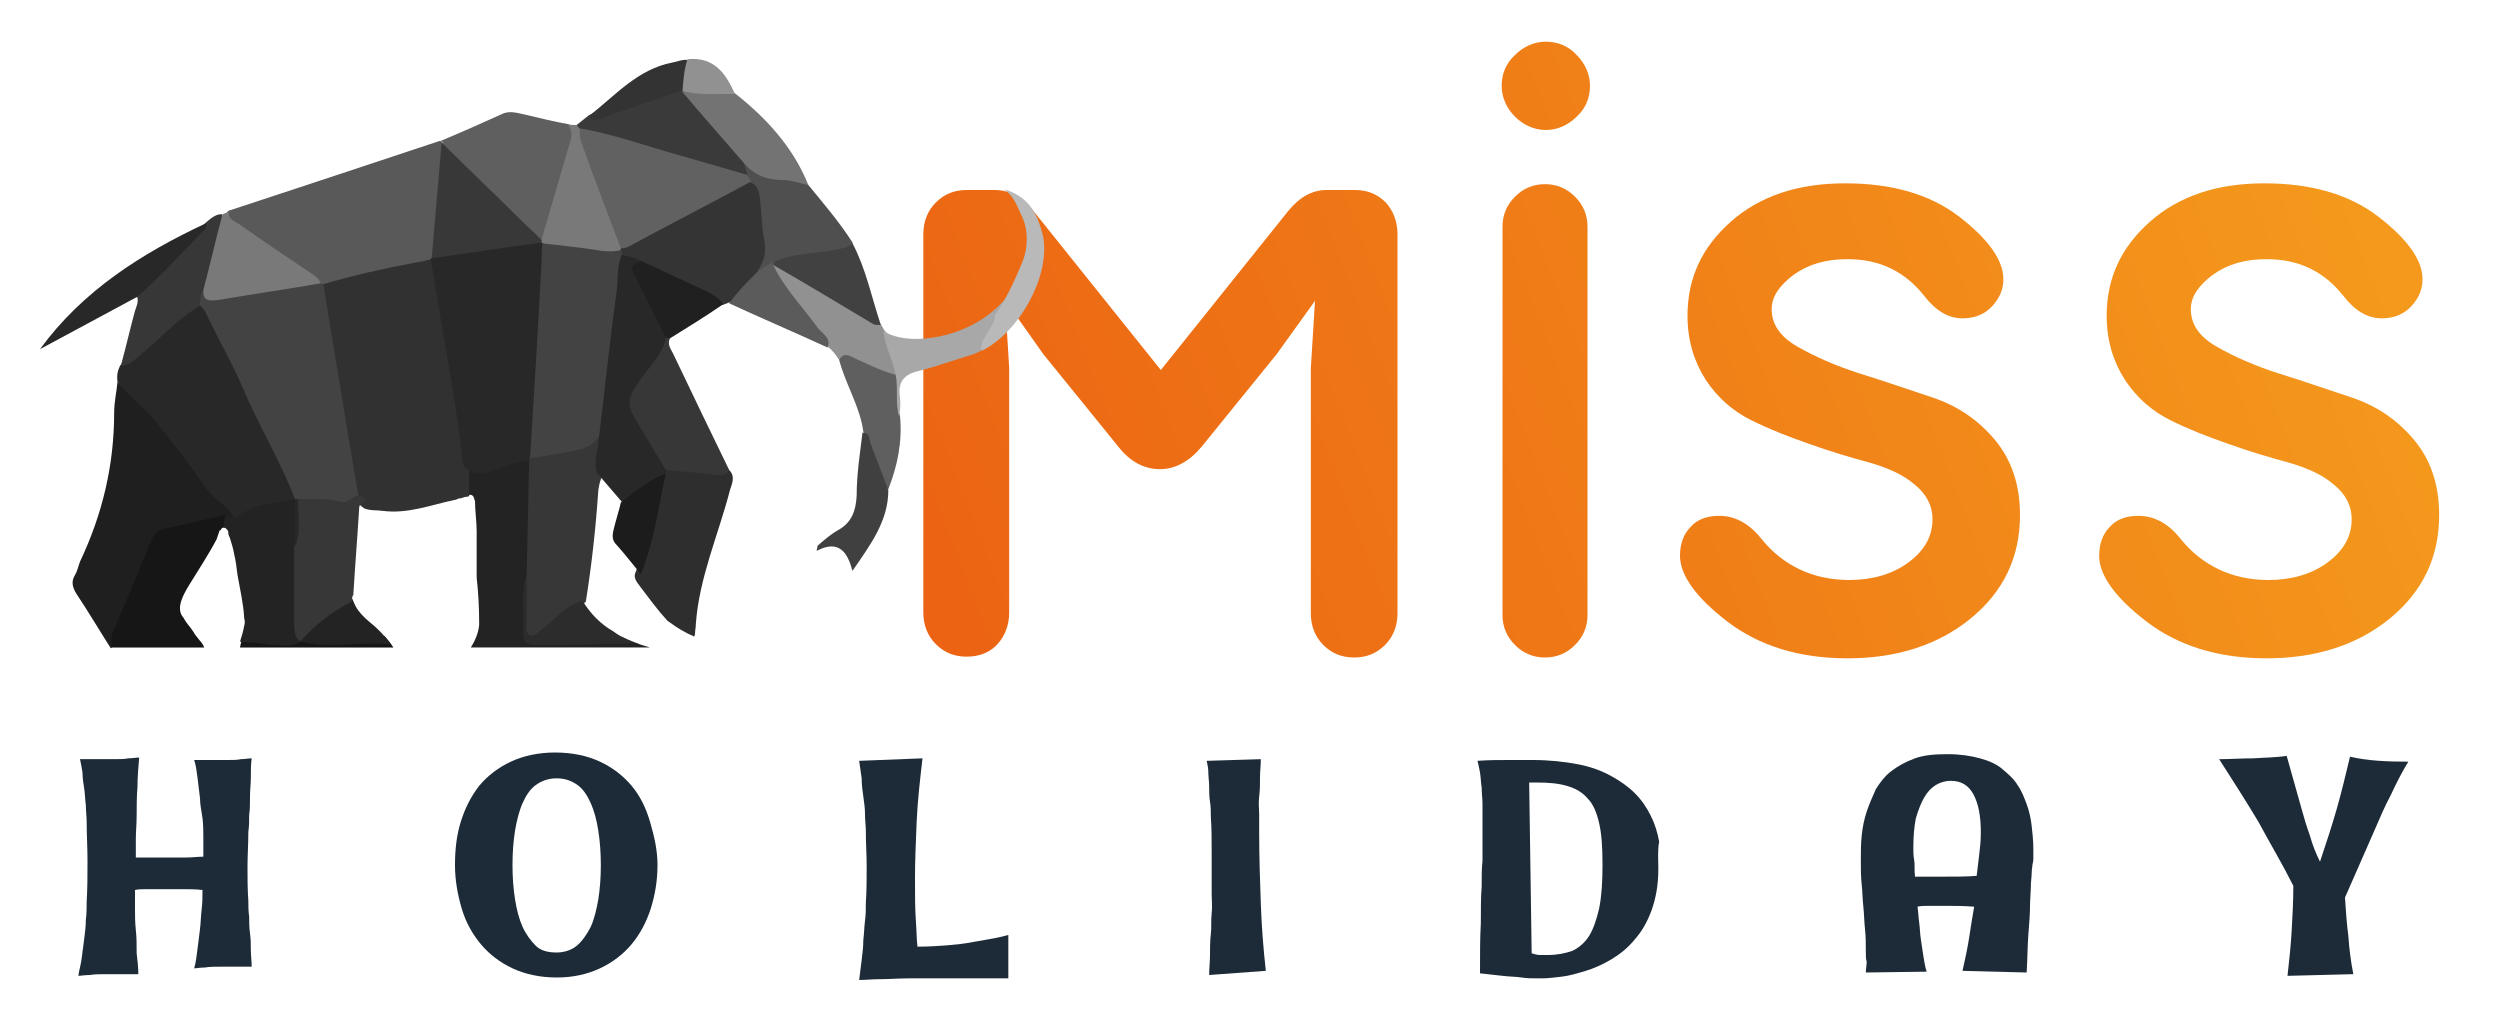 <?xml version="1.0" encoding="utf-8"?>
<!-- Generator: Adobe Illustrator 28.2.0, SVG Export Plug-In . SVG Version: 6.00 Build 0)  -->
<svg version="1.1" id="katman_1" xmlns="http://www.w3.org/2000/svg" xmlns:xlink="http://www.w3.org/1999/xlink" x="0px" y="0px"
	 viewBox="0 0 300 124.2" style="enable-background:new 0 0 300 124.2;" xml:space="preserve">
<style type="text/css">
	.st0{fill:#1D2B39;}
	.st1{fill:url(#SVGID_1_);}
	.st2{fill:url(#SVGID_00000170273552462902492780000005819638165847088272_);}
	.st3{fill:url(#SVGID_00000047037129659334103950000011372656034142016660_);}
	.st4{fill:url(#SVGID_00000065047552941663212690000000964805463014357931_);}
	.st5{fill:url(#SVGID_00000075842690390679441340000006330899664576128434_);}
	.st6{fill:#595959;}
	.st7{fill:#282828;}
	.st8{fill:#1F1F1F;}
	.st9{fill:#232323;}
	.st10{fill:#343434;}
	.st11{fill:#161616;}
	.st12{fill:#5F5F5F;}
	.st13{fill:#2E2E2E;}
	.st14{fill:#373737;}
	.st15{fill:#3A3A3A;}
	.st16{fill:#797979;}
	.st17{fill:#4F4F4F;}
	.st18{fill:#737373;}
	.st19{fill:#919191;}
	.st20{fill:#414141;}
	.st21{fill:#404040;}
	.st22{fill:#202020;}
	.st23{fill:#A8A8A8;}
	.st24{fill:#5B5B5B;}
	.st25{fill:#B9B9B9;}
	.st26{fill:#333333;}
	.st27{fill:#313131;}
	.st28{fill:#434343;}
	.st29{fill:#383838;}
	.st30{fill:#2C2C2C;}
	.st31{fill:#616161;}
	.st32{fill:#1C1C1C;}
</style>
<g>
	<path class="st0" d="M16.6,116.9c-1.5,0-2.7,0-3.6,0s-1.7,0-2.2,0.1c-0.6,0-1.1,0.1-1.4,0.1c0.1-0.7,0.3-1.3,0.4-2.1
		c0.1-0.7,0.2-1.5,0.3-2.3s0.2-1.5,0.2-2.3c0.1-0.8,0.1-1.5,0.1-2.2c0.1-1.6,0.1-3.2,0.1-4.9c0-1.6-0.1-3.2-0.1-4.7
		c0-0.6-0.1-1.3-0.1-2c-0.1-0.7-0.1-1.4-0.2-2s-0.2-1.3-0.2-1.9c-0.1-0.6-0.2-1.2-0.3-1.6h1.7c0.9,0,1.7,0,2.4,0s1.2,0,1.7-0.1
		c0.5,0,1-0.1,1.3-0.1c-0.1,1.2-0.2,2.3-0.2,3.5c-0.1,1.2-0.1,2.3-0.1,3.4c0,1.1-0.1,2-0.1,2.9c0,0.9,0,1.6,0,2.2c0.6,0,1.1,0,1.6,0
		c0.5,0,1,0,1.5,0c1.1,0,2,0,2.9,0c0.8,0,1.5-0.1,2.1-0.1c0-0.1,0-0.3,0-0.8c0-0.4,0-1,0-1.6c0-0.7,0-1.4-0.1-2.2S24,96.6,24,95.8
		c-0.1-0.8-0.2-1.7-0.3-2.5s-0.2-1.5-0.4-2.1H25c0.9,0,1.6,0,2.3,0s1.2,0,1.6-0.1c0.5,0,0.9-0.1,1.3-0.1c-0.1,0.8-0.1,1.5-0.1,2.3
		c0,0.8-0.1,1.5-0.1,2.3c0,0.8,0,1.5-0.1,2.2c0,0.7,0,1.4-0.1,2c0,1.5-0.1,2.9-0.1,4.2c0,1.3,0,2.7,0.1,4.1c0,0.6,0,1.2,0.1,1.9
		c0,0.7,0,1.3,0.1,2s0.1,1.4,0.1,2s0.1,1.3,0.1,2c-1.4,0-2.6,0-3.5,0c-0.9,0-1.6,0-2.1,0.1c-0.6,0-1,0.1-1.3,0.1
		c0.2-0.7,0.3-1.5,0.4-2.3c0.1-0.8,0.2-1.6,0.3-2.4c0.1-0.8,0.1-1.6,0.2-2.4s0.1-1.6,0.1-2.3c-0.8-0.1-1.6-0.1-2.4-0.1
		c-0.8,0-1.5,0-2.2,0c-0.7,0-1.4,0-2,0c-0.6,0-1.1,0-1.5,0.1c0,0.6,0,1.4,0,2.2c0,0.8,0,1.7,0.1,2.6s0.1,1.8,0.1,2.8
		C16.5,115.2,16.6,116.1,16.6,116.9z"/>
	<path class="st0" d="M78.9,103.8c0,1.9-0.3,3.6-0.8,5.2s-1.3,3.1-2.3,4.3c-1,1.2-2.3,2.2-3.8,2.9c-1.5,0.7-3.2,1.1-5.2,1.1
		c-2,0-3.8-0.4-5.3-1.1c-1.5-0.7-2.8-1.7-3.8-2.9c-1-1.2-1.8-2.6-2.3-4.3s-0.8-3.4-0.8-5.2c0-1.9,0.2-3.6,0.7-5.2
		c0.5-1.6,1.2-3,2.2-4.3c1-1.2,2.3-2.2,3.8-2.9c1.5-0.7,3.3-1.1,5.3-1.1c2.1,0,3.9,0.4,5.4,1.1c1.5,0.7,2.8,1.7,3.8,2.9
		c1,1.2,1.7,2.6,2.2,4.3S78.9,102,78.9,103.8z M72.1,103.8c0-1.4-0.1-2.8-0.3-4.1c-0.2-1.3-0.5-2.4-0.9-3.3s-0.9-1.7-1.6-2.2
		c-0.7-0.5-1.5-0.8-2.5-0.8c-1,0-1.8,0.3-2.5,0.8s-1.2,1.3-1.6,2.2c-0.4,0.9-0.7,2.1-0.9,3.3c-0.2,1.3-0.3,2.6-0.3,4.1
		c0,1.5,0.1,2.8,0.3,4.1c0.2,1.3,0.5,2.4,0.9,3.3c0.4,0.9,1,1.7,1.6,2.3s1.5,0.8,2.5,0.8c0.9,0,1.8-0.3,2.4-0.8s1.2-1.3,1.7-2.3
		c0.4-0.9,0.7-2.1,0.9-3.3C72,106.6,72.1,105.3,72.1,103.8z"/>
	<path class="st0" d="M121,117.4c-1.2,0-2.4,0-3.5,0c-1.1,0-2.1,0-3.1,0c-2,0-3.7,0-5.1,0c-1.4,0-2.6,0.1-3.5,0.1
		c-1.1,0-2,0.1-2.7,0.1c0.1-0.8,0.2-1.6,0.3-2.4s0.2-1.6,0.2-2.4c0.1-0.8,0.1-1.5,0.2-2.3c0.1-0.7,0.1-1.4,0.1-2.1
		c0.1-1.5,0.1-3,0.1-4.4c0-1.4-0.1-2.8-0.1-4.3c0-0.6-0.1-1.3-0.1-2s-0.1-1.4-0.2-2.1c-0.1-0.7-0.2-1.4-0.2-2.2
		c-0.1-0.7-0.2-1.4-0.3-2.1l7.6-0.3c-0.3,2.6-0.6,5.2-0.7,7.6c-0.1,2.4-0.2,4.7-0.2,6.7c0,2,0,3.7,0.1,5.1c0.1,1.4,0.1,2.5,0.2,3.2
		h0.1c1.3,0,2.7-0.1,3.9-0.2c1.3-0.1,2.4-0.3,3.5-0.5c1.2-0.2,2.3-0.4,3.4-0.7c0,0.1,0,0.3,0,0.5c0,0.2,0,0.4,0,0.6s0,0.6,0,1
		s0,0.8,0,1.3C121,116.3,121,116.8,121,117.4z"/>
	<path class="st0" d="M151.9,116.5l-6.8,0.5c0-0.8,0.1-1.6,0.1-2.4s0-1.7,0.1-2.5s0-1.7,0.1-2.5s0-1.6,0-2.3c0-1.7,0-3.4,0-5
		c0-1.5,0-2.9-0.1-4.3c0-0.6,0-1.2-0.1-1.8s-0.1-1.2-0.1-1.8c0-0.6-0.1-1.2-0.1-1.7s-0.1-1-0.2-1.4l6.5-0.2c0,0.7-0.1,1.5-0.1,2.2
		c0,0.8,0,1.5-0.1,2.3s0,1.5,0,2.2c0,0.7,0,1.3,0,2c0,3,0.1,5.9,0.2,8.7S151.6,113.8,151.9,116.5z"/>
	<path class="st0" d="M199,104.3c0,1.9-0.3,3.5-0.8,4.9c-0.5,1.4-1.2,2.6-2,3.5c-0.8,1-1.8,1.8-2.8,2.4c-1,0.6-2.1,1.1-3.1,1.4
		s-2,0.6-2.9,0.7c-0.9,0.1-1.7,0.2-2.2,0.2c-0.1,0-0.4,0-0.9,0c-0.5,0-1.1,0-1.7-0.1s-1.5-0.1-2.3-0.2c-0.9-0.1-1.8-0.2-2.7-0.3
		c0-2.3,0-4.3,0.1-6c0-1.7,0-3.2,0.1-4.4c0-1.2,0-2.2,0.1-3.1c0-0.8,0-1.5,0-2.1c0-0.6,0-1.1,0-1.5c0-0.4,0-0.8,0-1.2
		c0-0.6,0-1.3,0-2c0-0.7-0.1-1.3-0.1-2c-0.1-0.6-0.1-1.2-0.2-1.8c-0.1-0.6-0.2-1-0.3-1.4c1.3-0.1,2.6-0.1,3.7-0.1c1.1,0,2.1,0,2.9,0
		c2,0,3.8,0.2,5.4,0.5c1.6,0.3,2.9,0.8,4,1.4s2.1,1.3,2.9,2.1c0.8,0.8,1.4,1.7,1.9,2.7c0.5,1,0.8,2,1,3.1
		C198.9,102,199,103.2,199,104.3z M192.3,103.8c0-2.1-0.1-3.7-0.4-5c-0.3-1.3-0.7-2.3-1.4-3c-0.6-0.7-1.4-1.2-2.5-1.5
		c-1-0.3-2.2-0.4-3.7-0.4h-0.8l0.3,20.5c0.3,0.1,0.7,0.2,1,0.2s0.6,0,0.9,0c1.2,0,2.1-0.2,3-0.5c0.8-0.4,1.5-1,2-1.8
		c0.5-0.8,0.9-2,1.2-3.3C192.2,107.5,192.3,105.8,192.3,103.8z"/>
	<path class="st0" d="M223.9,114.2c0-0.9,0-1.8-0.1-2.7c-0.1-0.9-0.1-1.8-0.2-2.7c-0.1-0.9-0.1-1.8-0.2-2.7
		c-0.1-0.9-0.1-1.8-0.1-2.8c0-1,0-2,0.1-3c0.1-1,0.3-2,0.6-2.9c0.3-0.9,0.7-1.8,1.1-2.7c0.5-0.8,1.1-1.6,1.9-2.2
		c0.8-0.6,1.7-1.1,2.8-1.5c1.1-0.4,2.4-0.5,4-0.5c1.4,0,2.7,0.2,3.8,0.5c1.1,0.3,2,0.7,2.7,1.3s1.4,1.2,1.8,1.9
		c0.5,0.7,0.8,1.5,1.1,2.3c0.3,0.8,0.5,1.7,0.6,2.6c0.1,0.9,0.2,1.8,0.2,2.7c0,0.2,0,0.4,0,0.6c0,0.2,0,0.4,0,0.6
		c0,0.2,0,0.4-0.1,0.7c0,0.3-0.1,0.6-0.1,1.1c0,0.4-0.1,1-0.1,1.6s-0.1,1.5-0.1,2.4s-0.1,2.1-0.2,3.4c-0.1,1.3-0.1,2.8-0.2,4.5
		l-7.7-0.2c0.3-1.3,0.6-2.7,0.8-4c0.2-1.3,0.4-2.6,0.6-3.7c-1.3-0.1-2.6-0.1-3.7-0.1c-0.6,0-1.1,0-1.7,0c-0.5,0-1,0-1.4,0.1
		c0.1,0.6,0.1,1.2,0.2,1.9c0.1,0.7,0.1,1.4,0.2,2c0.1,0.7,0.2,1.4,0.3,2s0.2,1.3,0.4,1.9l-7.3,0.1c0-0.4,0.1-0.9,0.1-1.3
		C223.9,115.1,223.9,114.7,223.9,114.2z M229.8,105.2c0.5,0,1,0,1.5,0s1,0,1.5,0c1.8,0,3.3,0,4.4-0.1c0.1-0.8,0.2-1.7,0.3-2.5
		c0.1-0.8,0.2-1.7,0.2-2.7c0-2-0.3-3.5-0.9-4.6c-0.6-1.1-1.5-1.6-2.7-1.6c-0.7,0-1.3,0.2-1.8,0.5s-1,0.8-1.4,1.5
		c-0.4,0.7-0.7,1.5-1,2.5c-0.2,1-0.3,2.2-0.3,3.5c0,0.5,0,1,0.1,1.5S229.7,104.4,229.8,105.2z"/>
	<path class="st0" d="M289,91.4c-0.8,1.3-1.5,2.7-2.1,4c-0.7,1.3-1.3,2.7-1.9,4.1c-0.6,1.4-1.2,2.7-1.8,4.1
		c-0.6,1.4-1.2,2.7-1.8,4.1c0.1,1.6,0.2,3.1,0.4,4.6c0.1,1.5,0.3,3.1,0.6,4.6l-7.9,0.2c0.2-1.8,0.4-3.6,0.5-5.4
		c0.1-1.8,0.2-3.6,0.2-5.4c-1.3-2.6-2.8-5.1-4.2-7.7c-1.5-2.5-3.1-5-4.7-7.5c1.3,0,2.6-0.1,4.1-0.1c1.4-0.1,2.8-0.1,4-0.3
		c0.3,1.1,0.6,2.1,0.9,3.2c0.3,1.1,0.6,2.1,0.9,3.2s0.6,2.1,1,3.2c0.3,1.1,0.7,2.1,1.2,3.1c0.7-2.1,1.4-4.2,2-6.3
		c0.6-2.1,1.1-4.2,1.6-6.3C284.1,91.3,286.5,91.4,289,91.4z"/>
</g>
<g>
	<g>
		<g>
			<g>
				<linearGradient id="SVGID_1_" gradientUnits="userSpaceOnUse" x1="273.096" y1="-0.847" x2="96.027" y2="67.554">
					<stop  offset="0" style="stop-color:#F4991C"/>
					<stop  offset="1" style="stop-color:#EB5F12"/>
				</linearGradient>
				<path class="st1" d="M167.7,28.1v45.5c0,1.5-0.5,2.8-1.5,3.8c-1,1-2.2,1.5-3.7,1.5c-1.5,0-2.7-0.5-3.7-1.5c-1-1-1.5-2.3-1.5-3.8
					V44.2l0.5-8.1l-4.6,6.4l-9,11.1c-1.5,1.8-3.2,2.7-5,2.7c-1.9,0-3.6-0.9-5-2.7l-9-11.1l-4.6-6.5l0.5,8.1v29.4
					c0,1.5-0.5,2.8-1.4,3.8c-0.9,1-2.2,1.5-3.7,1.5c-1.5,0-2.7-0.5-3.7-1.5c-1-1-1.5-2.3-1.5-3.8V28.1c0-1.5,0.5-2.8,1.5-3.8
					c1-1,2.2-1.5,3.7-1.5h3.4c1.7,0,3.2,0.8,4.6,2.5l15.3,19.1l15.3-19.1c1.4-1.7,2.9-2.5,4.6-2.5h3.4c1.5,0,2.7,0.5,3.7,1.5
					C167.2,25.3,167.7,26.6,167.7,28.1z"/>
				
					<linearGradient id="SVGID_00000050637966329412202520000009570086920303756474_" gradientUnits="userSpaceOnUse" x1="278.972" y1="14.364" x2="101.903" y2="82.765">
					<stop  offset="0" style="stop-color:#F4991C"/>
					<stop  offset="1" style="stop-color:#EB5F12"/>
				</linearGradient>
				<path style="fill:url(#SVGID_00000050637966329412202520000009570086920303756474_);" d="M180.3,27.2c0-1.4,0.5-2.6,1.5-3.6
					c1-1,2.2-1.5,3.6-1.5c1.4,0,2.6,0.5,3.6,1.5c1,1,1.5,2.2,1.5,3.6v46.6c0,1.4-0.5,2.6-1.5,3.6c-1,1-2.2,1.5-3.6,1.5
					c-1.4,0-2.6-0.5-3.6-1.5c-1-1-1.5-2.2-1.5-3.6V27.2z"/>
				
					<linearGradient id="SVGID_00000162314432645816978530000015336171817312649150_" gradientUnits="userSpaceOnUse" x1="283.689" y1="26.576" x2="106.62" y2="94.976">
					<stop  offset="0" style="stop-color:#F4991C"/>
					<stop  offset="1" style="stop-color:#EB5F12"/>
				</linearGradient>
				<path style="fill:url(#SVGID_00000162314432645816978530000015336171817312649150_);" d="M221.9,69.6c2.8,0,5.2-0.7,7.1-2.1
					c1.9-1.4,2.9-3.1,2.9-5.2c0-1.6-0.7-3-2.2-4.2c-1.4-1.2-3.3-2-5.4-2.6c-2.2-0.6-4.6-1.3-7.1-2.2c-2.6-0.9-4.9-1.8-7.1-2.9
					c-2.2-1.1-4-2.7-5.4-4.8c-1.4-2.2-2.2-4.7-2.2-7.7c0-4.5,1.7-8.2,5.2-11.3c3.5-3.1,8.1-4.6,13.7-4.6c5.6,0,10.2,1.3,13.7,4
					c3.5,2.7,5.3,5.2,5.3,7.5c0,1.2-0.4,2.2-1.3,3.2c-0.9,1-2.1,1.5-3.6,1.5c-1.7,0-3.2-0.9-4.6-2.7c-2.3-2.9-5.3-4.4-9.2-4.4
					c-2.6,0-4.7,0.6-6.5,1.9c-1.7,1.3-2.6,2.6-2.6,4.1c0,1.8,1,3.3,3.1,4.5c2.1,1.2,4.6,2.3,7.4,3.2c2.9,0.9,5.8,1.9,8.8,2.9
					c3,1,5.5,2.7,7.5,5.1c2,2.4,3,5.4,3,9c0,5.1-2,9.2-5.9,12.4c-3.9,3.2-8.9,4.8-14.8,4.8c-5.8,0-10.6-1.5-14.4-4.4
					c-3.8-2.9-5.7-5.6-5.7-7.9c0-1.4,0.4-2.6,1.3-3.5c0.8-0.9,2-1.3,3.4-1.3c1.9,0,3.6,0.9,5.1,2.8C214,67.9,217.6,69.6,221.9,69.6z
					"/>
				
					<linearGradient id="SVGID_00000039131727639975870460000012465855325212019126_" gradientUnits="userSpaceOnUse" x1="290.221" y1="43.484" x2="113.152" y2="111.885">
					<stop  offset="0" style="stop-color:#F4991C"/>
					<stop  offset="1" style="stop-color:#EB5F12"/>
				</linearGradient>
				<path style="fill:url(#SVGID_00000039131727639975870460000012465855325212019126_);" d="M272.2,69.6c2.8,0,5.2-0.7,7.1-2.1
					c1.9-1.4,2.9-3.1,2.9-5.2c0-1.6-0.7-3-2.2-4.2c-1.4-1.2-3.3-2-5.4-2.6c-2.2-0.6-4.6-1.3-7.1-2.2c-2.6-0.9-4.9-1.8-7.1-2.9
					c-2.2-1.1-4-2.7-5.4-4.8c-1.4-2.2-2.2-4.7-2.2-7.7c0-4.5,1.7-8.2,5.2-11.3c3.5-3.1,8.1-4.6,13.7-4.6c5.6,0,10.2,1.3,13.7,4
					c3.5,2.7,5.3,5.2,5.3,7.5c0,1.2-0.4,2.2-1.3,3.2c-0.9,1-2.1,1.5-3.6,1.5c-1.7,0-3.2-0.9-4.6-2.7c-2.3-2.9-5.3-4.4-9.2-4.4
					c-2.6,0-4.7,0.6-6.5,1.9c-1.7,1.3-2.6,2.6-2.6,4.1c0,1.8,1,3.3,3.1,4.5c2.1,1.2,4.6,2.3,7.4,3.2c2.9,0.9,5.8,1.9,8.8,2.9
					c3,1,5.5,2.7,7.5,5.1c2,2.4,3,5.4,3,9c0,5.1-2,9.2-5.9,12.4c-3.9,3.2-8.9,4.8-14.8,4.8c-5.8,0-10.6-1.5-14.4-4.4
					c-3.8-2.9-5.7-5.6-5.7-7.9c0-1.4,0.4-2.6,1.3-3.5c0.8-0.9,2-1.3,3.4-1.3c1.9,0,3.6,0.9,5.1,2.8
					C264.3,67.9,267.9,69.6,272.2,69.6z"/>
			</g>
			<g>
				
					<linearGradient id="SVGID_00000046300726714919900600000013611924477848503697_" gradientUnits="userSpaceOnUse" x1="265.455" y1="-20.627" x2="88.386" y2="47.773">
					<stop  offset="0" style="stop-color:#F4991C"/>
					<stop  offset="1" style="stop-color:#EB5F12"/>
				</linearGradient>
				<path style="fill:url(#SVGID_00000046300726714919900600000013611924477848503697_);" d="M181.8,14c-1-1-1.6-2.3-1.6-3.7
					c0-1.4,0.5-2.7,1.6-3.7c1-1,2.3-1.6,3.7-1.6c1.4,0,2.7,0.5,3.7,1.6c1,1,1.6,2.3,1.6,3.7c0,1.4-0.5,2.7-1.6,3.7
					c-1,1-2.3,1.6-3.7,1.6C184.1,15.6,182.8,15,181.8,14z"/>
			</g>
		</g>
	</g>
	<g>
		<path class="st6" d="M27.4,25.3c8.5-2.8,17-5.6,25.4-8.4C53,17,53,17,53.1,17.1c0.8,1.5,0.4,3.1,0.3,4.6c-0.2,3.1-0.3,6.3-1.3,9.3
			c-0.4,0.6-0.9,1.1-1.6,1.2c-3.8,0.7-7.6,1.9-11.5,2.4c-0.2,0.1-0.4,0.1-0.6,0c-3.4-2.3-6.9-4.4-10.2-6.9
			C27.5,27.2,26.1,26.7,27.4,25.3z"/>
		<path class="st7" d="M14.1,45.8c-0.1-0.7,0-1.3,0.3-1.9c2.2-2.8,4.9-4.9,7.6-7.1c0.6-0.5,1.3-0.8,2.1-0.6c1.2,0.4,1.7,1.5,2.2,2.5
			c2.8,5.2,5.1,10.7,7.7,16c0.5,1.1,1.2,2.1,1.6,3.2c0.2,0.7,0.5,1.3,0.1,2c-0.8,0.7-1.7,1.2-2.8,1.4c-1,0.2-2,0.4-2.9,1.2
			C29.6,63,28.8,63,28,62.7c-3.1-2-5.1-5-7.2-7.8c-1.8-2.4-3.5-5.1-6.1-6.8C13.8,47.5,14.7,46.5,14.1,45.8z"/>
		<path class="st8" d="M14.1,45.8c1.3,1.8,3.2,3,4.6,4.8c2,2.6,4.1,5.1,5.9,7.8c1,1.5,2.7,2.2,3.5,3.8c-0.3,0.5-0.8,0.3-1.2,0.4
			c-1.9,0.9-3.9,1.3-5.9,1.6c-1.1,0.2-1.8,0.9-2.3,2c-1.5,3.1-2.6,6.4-4,9.6c-0.3,0.8-0.7,1.5-1.4,2c-1.4-2.2-2.7-4.4-4.1-6.5
			c-0.5-0.8-0.7-1.5-0.2-2.3c0.3-0.5,0.4-1.1,0.6-1.6c2.7-5.7,4.1-11.6,4.1-17.9C13.7,48.2,14,47,14.1,45.8z"/>
		<path class="st9" d="M56.1,59.5c0.1,0,0.1,0,0.2-0.1c0.3-0.1,0.5,0.1,0.6,0.4c0,0,0,0,0,0.1c0,0.1,0.1,0.1,0.1,0.2
			c0,1.2,0.2,2.5,0.2,3.7c0,1.2,0,2.5,0,3.7v1.8c0.2,1.8,0.3,3.6,0.3,5.5c0,0.1,0,0.1,0,0.2c-0.1,1-0.5,1.9-1,2.7
			c7.2,0,14.3,0,21.5,0c-0.3-0.1-0.7-0.2-1-0.3c-0.8-0.3-1.6-0.6-2.4-1c-2.9,0-5.7,0-8.6,0c-1.5,0-2-0.5-2-2c0-1.9,0.1-3.8,0.1-5.7
			c0-2.5,0.1-4.9,0.3-7.4c0.2-2,0.4-4-0.3-6c-0.7-0.9-1.7-0.9-2.7-0.6c-1.4,0.4-2.8,1-4.4,1c-0.5,0-1,0.2-1.2,0.7
			c-0.4,0.9-0.4,2-0.6,3c0,0.1,0,0.2,0,0.3c0,0,0,0,0,0c0,0,0,0,0.1,0C55.5,59.6,55.8,59.6,56.1,59.5z"/>
		<path class="st10" d="M87.5,36.3c-0.3,0.1-0.5,0.2-0.8,0.3c-3.6-1-6.9-2.8-10.2-4.5c-0.7-0.6-1.6-0.7-2.2-1.3
			C74,30.6,74,30.3,74.1,30c0.1-0.2,0.2-0.4,0.3-0.5c3.1-2.4,6.8-3.9,10.3-5.7c1.9-1,3.7-2.3,5.9-2.4c0.8,0.3,1.4,0.8,1.5,1.6
			c0.1,3.3,1.5,6.6,0,9.8C90.5,33.9,89.6,36,87.5,36.3z"/>
		<path class="st11" d="M28.8,77.7c6.1,0,12.3,0,18.4,0c-0.3-0.5-0.7-1-1.1-1.4c-1.2,0.3-2.5-0.2-3.7-0.1c-2.1,0.2-4.2,0.5-6.3,0.2
			c-0.6,0-1.1,0.1-1.7,0.1c-1.8,0-3.5-0.2-5.2-0.6C29.1,76.6,28.9,77.1,28.8,77.7z"/>
		<path class="st11" d="M27,63.3c0.1-0.4,0.2-0.7,0.3-1.1c-0.1-0.2-0.1-0.3-0.3-0.4c-2.5,0.6-5,1.1-7.4,1.7c-0.9,0.2-1.3,1-1.7,1.9
			c-1.4,3.5-2.8,6.9-4.3,10.3c-0.3,0.7-0.3,1.3-0.2,2c3.7,0,7.4,0,11.1,0c-0.1-0.3-0.3-0.6-0.5-0.8c-0.3-0.4-0.6-0.7-0.8-1.1
			c-0.4-0.6-0.9-1.1-1.2-1.7c-1-1.1,0.1-2.9,0.7-3.9c1.1-1.8,2.3-3.6,3.3-5.5c0.1-0.3,0.2-0.6,0.3-0.9c0-0.1,0.1-0.2,0.2-0.2
			C26.6,63.3,26.8,63.3,27,63.3z"/>
		<path class="st12" d="M52.9,16.9c2.4-1,4.9-2.1,7.3-3.2c1-0.5,2-0.1,3,0.1c1.7,0.4,3.3,0.8,5,1.1c0.6,0.4,1.3,0.5,1.1,1.6
			c-0.8,3.8-1.7,7.6-3,11.3c-0.1,0.4-0.5,0.6-0.7,0.9c-1.4,0.7-2.2-0.5-3-1.2c-2.2-2-4.1-4.3-6.4-6.2c-1.4-1.2-2.5-2.5-3.1-4.3
			C52.9,17,52.9,17,52.9,16.9z"/>
		<path class="st13" d="M87.5,56.4c-2.2-0.8-4.6-0.5-6.9-0.8c-0.4-0.1-0.8,0.3-1.1,0.6c-0.1,0.2-0.2,0.3-0.2,0.5
			c-0.8,2.4-1.5,4.8-2,7.2c-0.3,1.6-0.4,3.2-1,4.7c-0.4,0.8,0.2,1.3,0.6,1.9c1,1.3,2,2.7,3.2,4c0,0,0,0,0,0c0.7,0.5,1.4,1,2.2,1.4
			c0.3,0.2,0.7,0.3,1,0.5c0-0.1,0.1-0.2,0.1-0.3c0-0.4,0.1-0.8,0.1-1.2c0.4-5.6,2.7-10.7,4.1-16.1C87.8,58.1,88.3,57.2,87.5,56.4z"
			/>
		<path class="st14" d="M87.5,56.4c-0.4,0.6-0.9,0.7-1.6,0.6c-2-0.3-4-0.4-6-0.6c-2-0.7-5.7-6.7-5.3-8.7c0.1-0.6,0.4-1.2,0.8-1.7
			c1.5-1.9,2.6-4.2,4.5-5.7c0.2,0,0.4,0.1,0.5,0.3c-0.4,0.8,0.2,1.4,0.5,2.1C83.1,47.3,85.3,51.9,87.5,56.4z"/>
		<path class="st15" d="M69.2,15c0.5-0.4,1-0.8,1.5-1.2c3-1.2,6.1-2.4,9.2-3.3c0.7-0.2,1.3-0.4,2-0.1c3.3,2.6,5.8,5.9,8.5,8.9
			c0.2,0.8,0.4,1.7-0.6,2.2c-2.2,0.5-4.2-0.7-6.2-1.2c-4-1.1-7.9-2.3-11.8-3.4c-0.8-0.2-1.5-0.6-2.2-1C69.2,15.6,69.1,15.3,69.2,15z
			"/>
		<path class="st14" d="M24,36.7c-2.8,1.6-4.9,4.1-7.4,6.1c-0.6,0.5-1.2,1.1-2.1,1.1c0.6-2.2,1.1-4.4,1.7-6.6
			c0.2-0.6,0.5-1.2,0.2-1.8c-0.5-0.9,0.2-1.2,0.6-1.7c2.1-2.5,4.6-4.5,7.1-6.5c0.2-0.2,0.4-0.3,0.5-0.5c0.6-0.5,1.2-1.1,2-1.1
			c0.6,0.8,0.6,1.6,0.3,2.5c-0.5,2.3-1,4.5-1.8,6.8C24.9,35.6,24.6,36.3,24,36.7z"/>
		<path class="st16" d="M24.4,34.8c0.8-3,1.5-6.1,2.3-9.1c0.3-0.1,0.5-0.2,0.8-0.3c-0.2,0.9,0.6,1.1,1.2,1.5
			c2.7,1.9,5.5,3.8,8.2,5.6c0.6,0.4,1.3,0.8,1.6,1.5c-0.2,0.8-0.9,1-1.6,1.2c-3.5,0.7-7.1,1.4-10.6,1.7C24.4,37,24.2,36.6,24.4,34.8
			z"/>
		<path class="st17" d="M89.7,21.1c-0.1-0.5-0.3-1-0.4-1.5c0.1-0.1,0.2-0.2,0.3-0.2c2.4,1.2,5.3,0.8,7.4,2.8
			c1.8,2.2,3.7,4.4,5.3,6.9c0.1,1.2-0.7,1.5-1.8,1.7c-2.4,0.5-4.9,0.6-7.3,1.2c-0.7,0.3-1.3,1.5-2.3,0.5c0.8-1.1,1.1-2.3,0.8-3.7
			c-0.3-1.6-0.3-3.3-0.5-4.9c-0.1-0.8-0.2-1.6-1.1-2C89.8,21.7,89.5,21.6,89.7,21.1z"/>
		<path class="st16" d="M69.2,15c0.1,0.2,0.3,0.3,0.4,0.5c0.9,0.8,1.5,1.9,1.8,3c0.9,3.1,2.2,6,3.2,9c0.2,0.8,0.6,1.6-0.1,2.3l0,0.1
			c-0.7,1-1.6,1.2-2.8,1c-2.1-0.4-4.3-0.1-6.2-1.2c-0.2-0.1-0.4-0.2-0.5-0.4c-0.1-0.2-0.1-0.4,0-0.6c1.1-3.8,2.2-7.5,3.3-11.3
			c0.3-0.9,0.5-1.7-0.2-2.5C68.5,15,68.8,15,69.2,15z"/>
		<path class="st18" d="M97,22.2c-1-0.2-2.1-0.6-3.1-0.6c-1.9,0-3.4-0.6-4.6-2c-2.5-2.9-5.1-5.8-7.6-8.8c0.1-0.1,0.1-0.2,0.2-0.3
			c2.2-0.5,4.3-0.5,6.3,0.7C92,14.2,95.2,17.7,97,22.2z"/>
		<path class="st19" d="M100.7,43.2c-0.4-0.6-0.8-1.2-1.4-1.6c-2.4-2.2-4.3-4.8-6.2-7.4c-0.6-0.8-1.5-1.6-0.3-2.7
			c0.6-0.1,1.2,0,1.7,0.3c3.7,2.1,7.7,3.7,10.8,6.8c0.1,0.1,0.3,0.2,0.4,0.3c0.1,0.2,0.3,0.5,0.4,0.7c0.9,1,1.5,2.2,2,3.5
			c0.2,0.6,0.3,1.2-0.1,1.8c-0.6,0.8-1.3,0.8-2.3,0.5C103.9,44.9,102.4,43.8,100.7,43.2z"/>
		<path class="st12" d="M100.7,43.2c0.6-1.1,1.4-0.4,2.1-0.1c1.6,0.7,3.1,1.5,4.8,1.9c0.6,1.6-0.1,3.3,0.4,4.9
			c0.3,3.1-0.3,6-1.4,8.8c-2.1-0.9-2-3.1-2.5-4.9c-0.2-0.7,0-1.5-0.5-2C103.2,48.8,101.5,46.2,100.7,43.2z"/>
		<path class="st20" d="M105.7,39c-0.3,0-0.7,0-0.9-0.1c-4-2.4-8-4.8-12-7.1c-0.1-0.1-0.2-0.2-0.1-0.2c0-0.1,0.1-0.1,0.1-0.1
			c2.3-1.2,4.9-1,7.3-1.5c0.8-0.2,1.6-0.2,2.2-0.8C103.9,32.2,104.6,35.7,105.7,39z"/>
		<path class="st7" d="M24.7,26.8c0.2,0.5-0.2,0.8-0.5,1.1c-2.5,2.6-5,5.3-7.7,7.7c-3.9,2.1-7.8,4.2-11.7,6.3
			C9.9,34.9,17,30.4,24.7,26.8z"/>
		<path class="st21" d="M103.5,51.9c0.9,0,0.8,0.9,1,1.4c0.7,1.8,1.4,3.7,2.1,5.5c0,3.7-2.1,6.5-4.3,9.7c-0.6-2.2-1.6-3.8-4.3-2.4
			c0-0.2,0.1-0.4,0.1-0.6c0.8-0.7,1.6-1.4,2.5-1.9c1.6-0.9,2.1-2.3,2.2-4.1C102.8,56.9,103.2,54.4,103.5,51.9z"/>
		<path class="st22" d="M80.4,40.6c-0.2,0-0.3-0.1-0.5-0.1c-0.8,0.6-1.4,0.1-1.6-0.6c-0.8-2.3-2.2-4.4-3.1-6.7
			c-0.6-1.5,0-2.1,1.7-1.9c2.7,1.2,5.3,2.5,8,3.7c0.7,0.4,1.4,0.8,1.9,1.5C84.6,38,82.5,39.3,80.4,40.6z"/>
		<path class="st23" d="M107.9,50c-0.5-1.6-0.1-3.3-0.4-4.9c-0.3-1.8-1.3-3.5-1.5-5.4c2.9,2,10.6,1,14.7-3.9
			c1.1,0.1-0.6,2.8-0.9,3.5c-0.3,0.6-0.6,1.1-0.9,1.6c-0.6,1-1.6,1.5-2.7,1.8c-2,0.6-3.9,1.3-5.9,1.8c-1.8,0.4-2.6,1.3-2.3,3.2
			C108.1,48.5,108,49.3,107.9,50z"/>
		<path class="st24" d="M92.8,31.4c0,0.1,0,0.2,0,0.4c1.3,2.8,3.5,5,5.3,7.5c0.5,0.7,1.7,1.2,1.2,2.4c-3.9-1.8-7.9-3.5-11.8-5.3
			c1-1.4,2.2-2.6,3.4-3.8C91.5,32.1,92.2,31.8,92.8,31.4z"/>
		<path class="st25" d="M117.8,42.1c-0.5-1.1,1.8-3.2,1.6-4.3c1.4-2,2.4-4.2,3.3-6.4c0.7-1.7,0.7-3.9-0.1-5.5
			c-0.6-1.2-0.8-2.2-2.1-3.2c2.9,0.9,4,2.8,4.7,5.8C126,33.2,122.3,39.9,117.8,42.1z"/>
		<path class="st26" d="M81.7,10.9c-3.4,1.2-6.8,2.3-10.1,3.5c-0.5,0.2-0.7-0.2-0.9-0.5c3.1-2.4,5.8-5.6,10-6.4
			c0.6-0.1,1.2-0.4,1.8-0.3c0.9,1.4,0.6,2.7-0.6,3.8L81.7,10.9z"/>
		<path class="st19" d="M81.9,10.9c0.1-1.3,0.2-2.6,0.6-3.8c3.2-0.3,4.6,1.7,5.7,4.2C86.1,11.2,83.9,11.5,81.9,10.9z"/>
		<path class="st27" d="M54.5,60c0.2,0,0.3-0.1,0.4-0.1c0.1-0.1,0.2-0.1,0.3-0.1c0,0,0,0,0.1,0c0.3-0.1,0.5-0.2,0.8-0.2
			c0.1,0,0.1,0,0.2-0.1c0-1,0-2,0-3c0.2-1.5,0.1-2.9-0.1-4.3c-1-6.3-2.1-12.6-3.1-18.9c-0.1-0.9-0.4-1.6-1.1-2.1
			c-0.1,0-0.2-0.1-0.3-0.1c-0.6,0.2-1.2,0.3-1.8,0.4c-3.7,0.7-7.4,1.5-11.1,2.6c-0.7,1-0.6,2.2-0.4,3.3c0.8,5.3,1.6,10.6,2.5,15.9
			c0.4,2.1,0.3,4.3,1.4,6.2c0.4,0.6,0.8,1.1,1.4,1.5c0.7,0.3,1.5,0.2,2.2,0.3C48.9,61.7,51.7,60.6,54.5,60C54.5,60,54.5,60,54.5,60z
			"/>
		<path class="st28" d="M38.8,34.1c1,6.1,2,12.2,3,18.3c0.4,2.4,0.8,4.7,1.2,7.1c0.2,1.4-0.8,1.7-1.8,1.6c-1.7-0.2-3.5-0.1-5.2-0.6
			c-0.2-0.1-0.4-0.2-0.5-0.3c0-0.1-0.1-0.2-0.1-0.3c-1.7-4.5-4.3-8.7-6.2-13.2c-1.2-2.8-2.7-5.5-4.1-8.3c-0.3-0.6-0.5-1.3-1.1-1.7
			c0-0.7,0-1.3,0.4-1.9c-0.1,1.4,0.8,1.3,1.8,1.2c4.1-0.7,8.2-1.3,12.3-2C38.6,34,38.7,34,38.8,34.1z"/>
		<path class="st29" d="M65,28.8c0,0.1,0,0.2,0,0.4c-0.5,0.7-1.2,1.1-2,1.2c-3.1,0.5-6.1,1.1-9.2,1.3c-0.8,0.1-1.5,0.1-2-0.6
			c0,0,0-0.1,0-0.1c0.4-4.6,0.8-9.3,1.2-13.9c3.2,3.2,6.5,6.3,9.7,9.5C63.4,27.3,64.2,28,65,28.8z"/>
		<path class="st9" d="M35.4,59.9c-2.5,0.5-5.1,0.5-7.2,2.3c-0.4-0.1-0.8-0.3-1.2-0.4c0,0.1,0,0.2,0,0.3c-0.1,0.4-0.1,0.8-0.2,1.2
			c0.2,0,0.3,0.1,0.4,0.2c0.1,0.1,0.2,0.2,0.2,0.4c0,0,0,0,0,0.1c0,0,0,0.1,0,0.1c0.1,0.2,0.1,0.3,0.2,0.5c0.2,0.6,0.4,1.3,0.5,1.9
			c0.2,0.8,0.3,1.7,0.4,2.5c0.3,1.7,0.7,3.4,0.8,5.1c0,0,0,0.1,0,0.1c0.1,0.3,0.1,0.6,0,0.9c-0.1,0.6-0.3,1.3-0.5,1.9
			c1.3,0.1,2.6,0.2,3.9,0.4c1.1,0.1,2.3,0.2,3.3-0.3c0-0.1,0-0.2,0-0.3c0.4-3.7-0.1-7.5,0.4-11.3C36.6,63.5,36.9,61.5,35.4,59.9z"/>
		<path class="st7" d="M51.7,31c4.4-0.6,8.8-1.3,13.3-1.9c0,0,0,0,0,0c0.9,0.7,0.8,1.6,0.8,2.6c-0.3,6.3-0.9,12.6-1,18.9
			c0,1.5-0.3,2.9-0.8,4.2c-0.1,0.2-0.3,0.4-0.5,0.5c-1.4,0-2.7,0.6-4,1.1c-1.1,0.4-2.2,0.6-3.3,0c-0.5-0.3-0.7-0.7-0.7-1.2
			C54.6,47.1,52.9,39.1,51.7,31z"/>
		<path class="st14" d="M63.5,55.3c0-0.1,0-0.3,0-0.4c0.3-0.3,0.5-0.6,0.8-0.8c2.5-1.1,5.2-1.3,7.7-2.1c0.8,0.6,0.6,1.5,0.5,2.3
			c-0.2,0.9,0,1.9-0.2,2.8c-0.3,0.5-0.4,1.1-0.5,1.7c-0.3,4.5-0.8,9-1.5,13.4c-1.7,1.4-3.4,2.8-5.2,4C63.5,77.4,62.9,77,63,75
			c0-2-0.2-4,0.2-6C63.3,64.4,63.4,59.9,63.5,55.3z"/>
		<path class="st30" d="M73.5,75.7c-1.4-0.8-2.6-2-3.6-3.6c-2.2,0.5-3.3,2.4-5,3.5c-0.4,0.3-0.7,0.9-1.3,0.6c-0.6-0.3-0.4-1-0.4-1.5
			c0-1.9,0-3.8,0-5.6c-0.7,1.8-0.3,3.7-0.4,5.6c-0.1,2.6,0,2.8,2.8,2.7c3.5,0,7-0.1,10.5-0.2C75.1,76.7,74.3,76.3,73.5,75.7z"/>
		<path class="st28" d="M71.9,52.3c-0.6,1-1.5,1.5-2.6,1.7c-1.9,0.4-3.8,0.7-5.7,1c0.5-8,1-16,1.4-23.9c0-0.6,0-1.3,0.1-1.9
			c2.4,0.3,4.7,0.5,7.1,0.9c0.8,0.1,1.6,0.1,2.4-0.1c0,0.2,0,0.5,0,0.7c0.8,1.3,0.5,2.8,0.4,4.1c-0.5,4.9-1.2,9.9-1.8,14.8
			C73,50.5,73.1,51.7,71.9,52.3z"/>
		<path class="st31" d="M74.5,29.8c-1.6-4.3-3.3-8.6-4.8-12.9c-0.2-0.4-0.1-1-0.1-1.5c4,0.7,7.9,2.1,11.8,3.2
			c2.8,0.8,5.6,1.6,8.3,2.4c0.1,0.3,0.3,0.5,0.4,0.8c-4.8,2.6-9.7,5.1-14.5,7.7C75.3,29.7,74.9,29.8,74.5,29.8z"/>
		<path class="st7" d="M71.9,52.3c0.7-5.8,1.3-11.6,2.1-17.4c0.2-1.4,0-2.9,0.6-4.3c0.8,0.1,1.6,0.3,2.3,0.8
			c-0.7,0.1-1.3,0.5-0.9,1.3c1.3,2.6,2.6,5.2,3.9,7.8c-0.4,2.1-2,3.5-3.1,5.1c-1.6,2.3-1.7,2.9-0.2,5.3c1.1,1.8,2.2,3.7,3.3,5.5
			c0,0.1,0,0.3,0,0.4c-0.9,1.3-2.1,2.3-3.4,3.1c-0.6,0.4-1.2,0.7-1.9,0.3c-1-1.2-2-2.3-3-3.5C71.2,55.3,71.8,53.8,71.9,52.3z"/>
		<path class="st9" d="M44.3,74.6c-0.6-0.5-1.2-1.1-1.6-1.8c-0.1-0.2-0.3-0.6-0.4-0.9c-0.4-0.2-0.8-0.3-1.3,0c-1.6,1-3.2,2-4.5,3.4
			c-0.4,0.5-0.6,1.1-0.4,1.7c0,0,0,0,0,0c3.4,0.9,6.9,0,10.3,0.3c0.2,0,0.3,0,0.4-0.1C46.1,76.2,45.3,75.4,44.3,74.6z"/>
		<path class="st32" d="M74.5,60.3c1.7-1.3,3.3-2.7,5.4-3.5c-0.9,4.1-1.4,8.2-3,12.1c-1-1.2-1.9-2.4-2.9-3.5
			c-0.8-0.8-0.4-1.6-0.2-2.5C74,62.1,74.3,61.2,74.5,60.3z"/>
		<path class="st14" d="M42.4,71.4C42.4,71.4,42.4,71.4,42.4,71.4c0.2-3.5,0.5-7,0.7-10.4c0-0.5,0.3-0.6,0.7-0.8
			c0.1-0.6-0.3-0.7-0.8-0.7c-0.8,0-1.2,1-2.2,0.7c-1.6-0.5-3.4-0.3-5.1-0.3c-0.5,1.9,0.2,3.8-0.4,5.7c0,3,0,6,0,9
			c0,0.9,0,1.8,0.7,2.4c1.8-2,3.8-3.6,6.2-4.8C42.3,71.9,42.2,71.6,42.4,71.4z"/>
		<path class="st7" d="M35.8,59.9c-0.1,1.9,0.4,3.8-0.4,5.7c0-1.9,0-3.8,0-5.7C35.5,59.9,35.6,59.9,35.8,59.9z"/>
	</g>
</g>
</svg>
